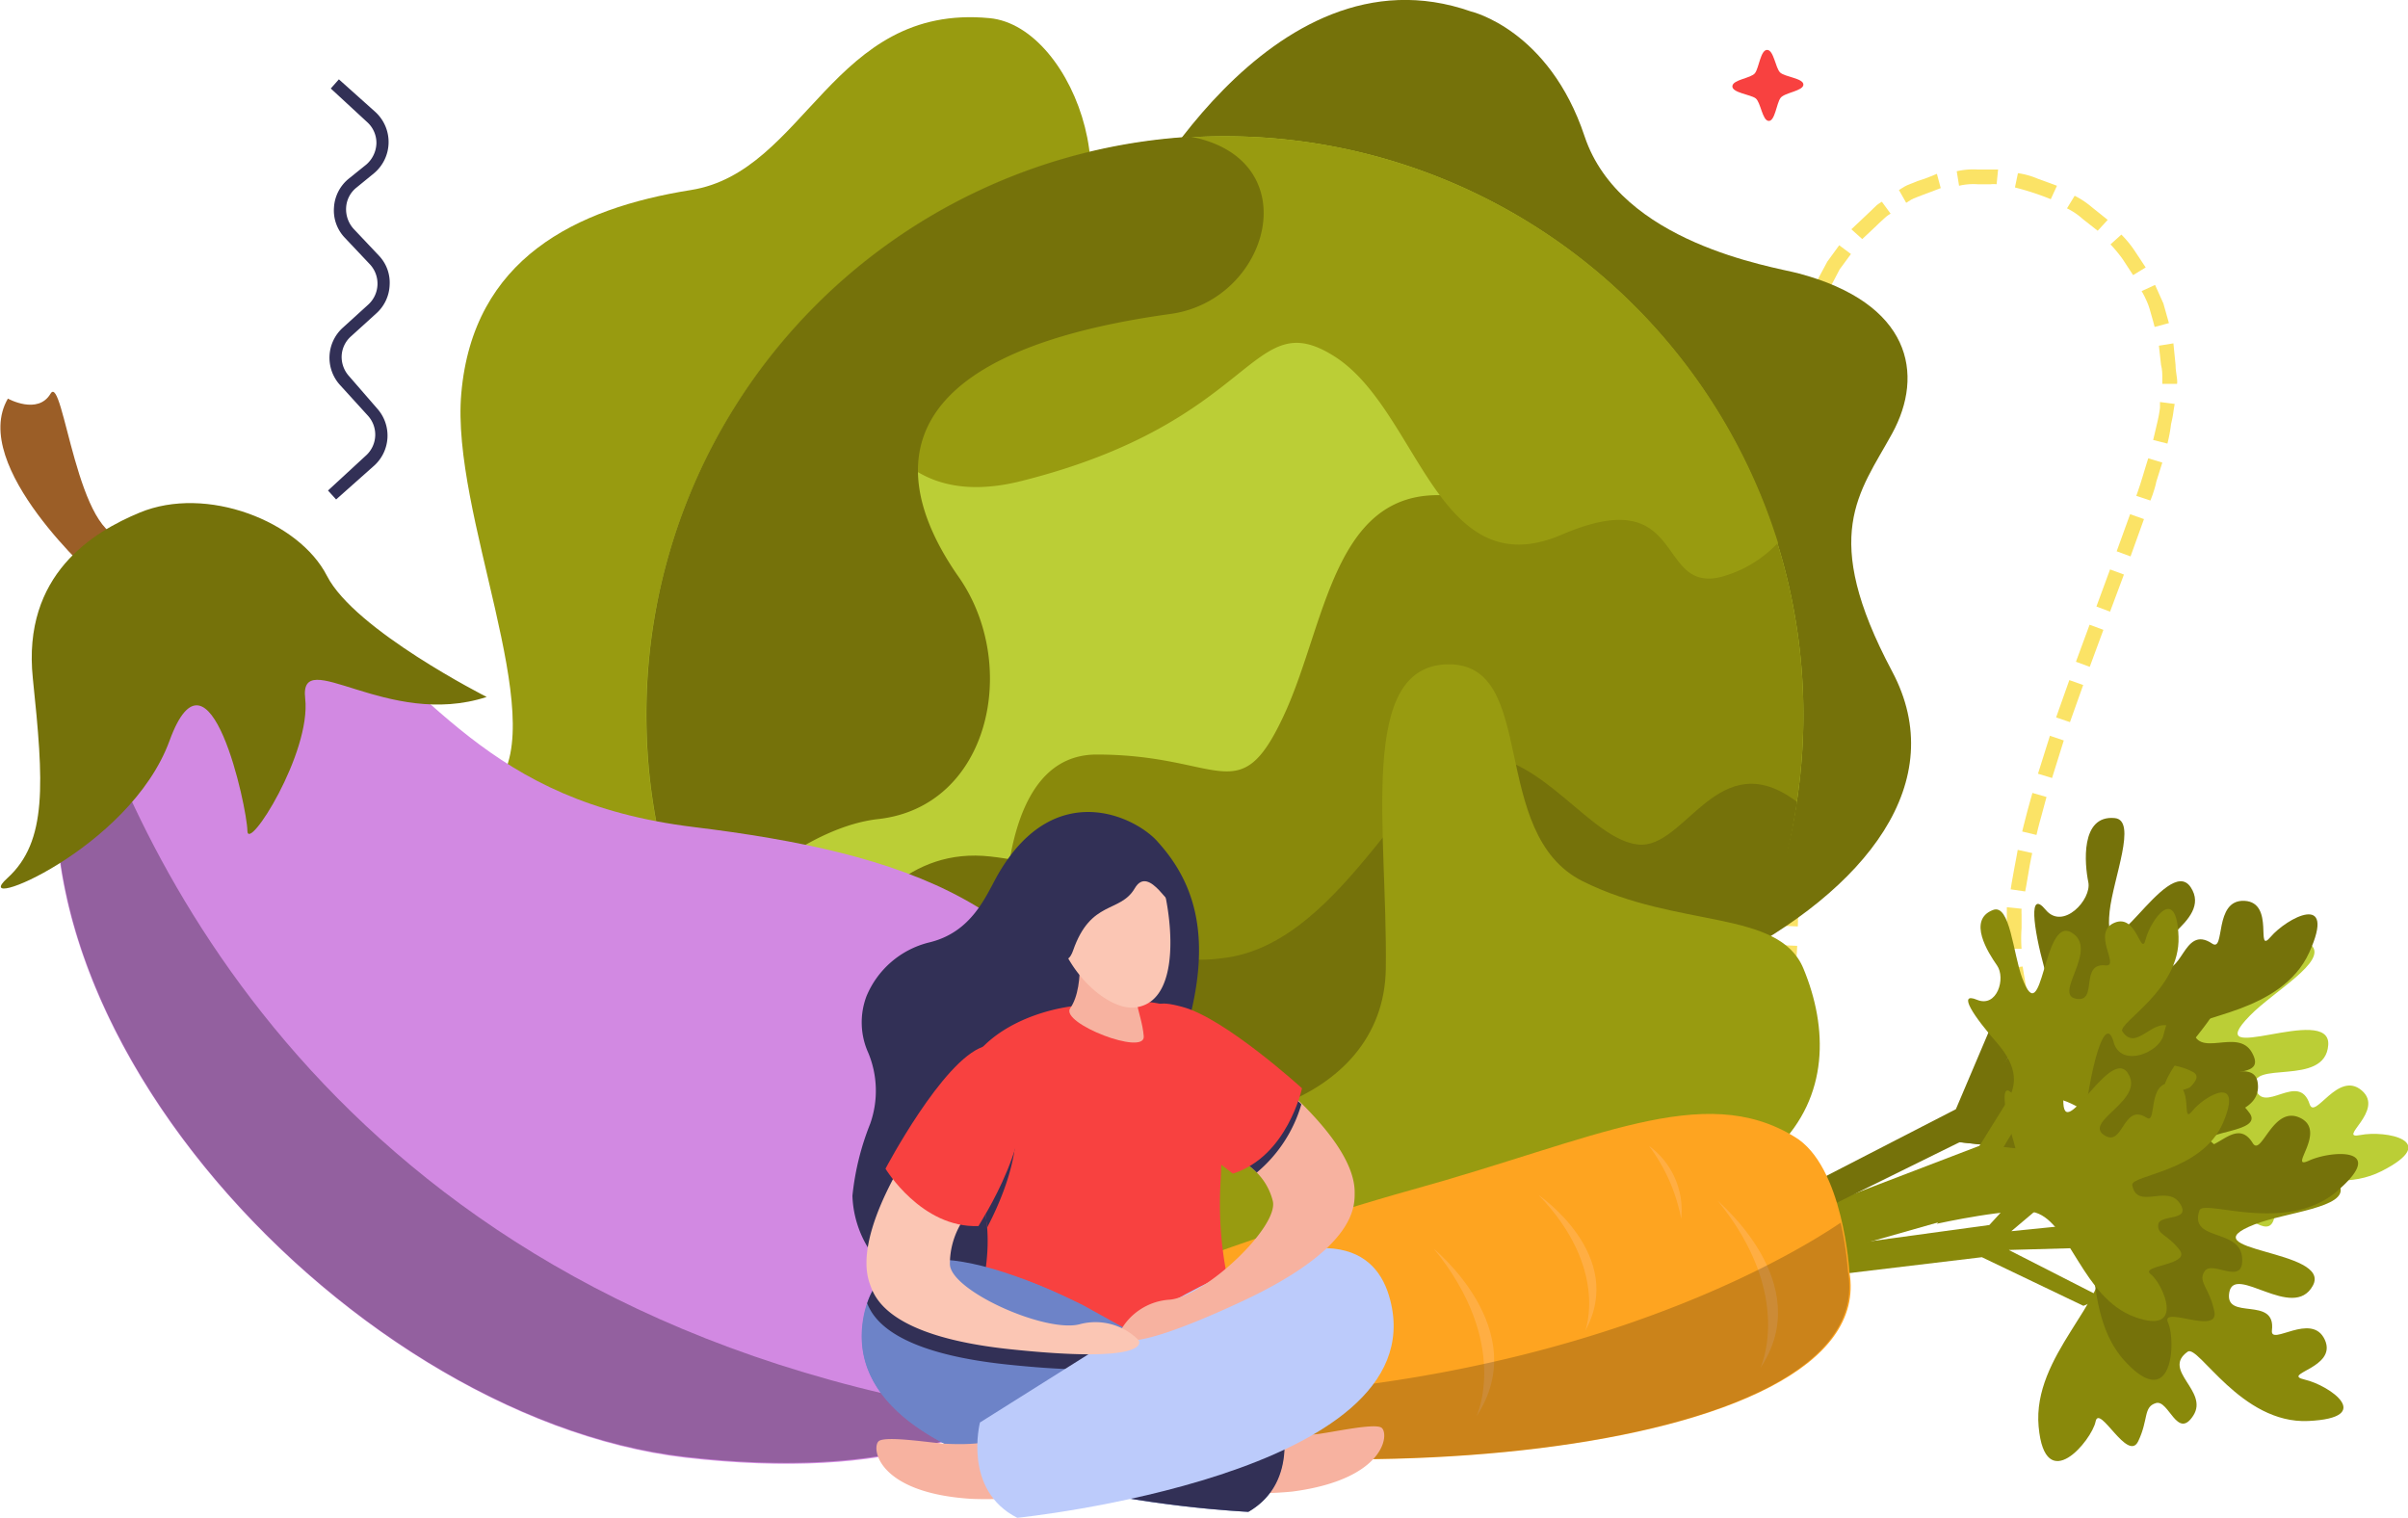 <svg xmlns="http://www.w3.org/2000/svg" viewBox="0 0 112.91 71.17"><defs><style>.cls-1{isolation:isolate;}.cls-2{fill:#fbe366;}.cls-3{fill:#989b10;}.cls-4{fill:#75720a;}.cls-5{fill:#bbce36;}.cls-6{fill:#89890b;}.cls-7{fill:#d289e2;}.cls-12,.cls-8{mix-blend-mode:overlay;}.cls-8{opacity:0.3;}.cls-9{fill:#9b5e27;}.cls-10{fill:#fea420;}.cls-11{fill:#ffae43;}.cls-12{opacity:0.2;}.cls-13{fill:#323056;}.cls-14{fill:#f84140;}.cls-15{fill:#f7b2a0;}.cls-16{fill:#fbc6b4;}.cls-17{fill:#6d83c8;}.cls-18{fill:#bccbfb;}</style></defs><g class="cls-1"><g id="Layer_1" data-name="Layer 1"><path class="cls-2" d="M196,101.05l.67.2-.05.28a6.23,6.23,0,0,1-.14.62,5.47,5.47,0,0,1-.18.63l-.1.29-.64-.25s0-.1.09-.26a5.63,5.63,0,0,0,.17-.59c0-.21.1-.45.13-.63Z" transform="translate(-142.98 -44.85)"/><path class="cls-2" d="M196.32,98.19l.66.42s0,.44-.07.89l-.08.89-.67-.28s.05-.48.09-1Z" transform="translate(-142.98 -44.85)"/><polygon class="cls-2" points="53.47 50.48 54.11 51.1 54.04 52.89 53.38 52.4 53.47 50.48"/><polygon class="cls-2" points="53.61 47.65 54.21 48.44 54.14 50.23 53.51 49.54 53.61 47.65"/><path class="cls-2" d="M196.84,89.71l.54.92s0,.45-.07.89-.07.89-.07.89l-.58-.83.08-.94Z" transform="translate(-142.98 -44.85)"/><path class="cls-2" d="M197.29,87l.47,1s-.09.44-.15.88-.13.88-.13.88l-.52-1s.06-.46.15-.92S197.29,87,197.29,87Z" transform="translate(-142.98 -44.85)"/><path class="cls-2" d="M198.08,84.35l.4,1.09s-.17.42-.29.84-.24.87-.24.87l-.45-1.05a8.14,8.14,0,0,1,.26-.89C197.9,84.77,198.08,84.35,198.08,84.35Z" transform="translate(-142.98 -44.85)"/><path class="cls-2" d="M199.45,82l.31,1.16s-.27.35-.51.73l-.3.54c-.08.15-.12.25-.12.25l-.38-1.12s.05-.11.13-.26l.33-.55C199.16,82.32,199.45,82,199.45,82Z" transform="translate(-142.98 -44.85)"/><path class="cls-2" d="M201.62,80.25l.19,1.21a3.52,3.52,0,0,0-.77.45,5.37,5.37,0,0,0-.69.57l-.27-1.18.22-.19a3.23,3.23,0,0,1,.51-.39A4.18,4.18,0,0,1,201.62,80.25Z" transform="translate(-142.98 -44.85)"/><path class="cls-2" d="M204.32,79.55l0,1.23a7.31,7.31,0,0,0-.88.12l-.6.14-.27.08-.14-1.22.28-.09.63-.14C203.84,79.59,204.32,79.55,204.32,79.55Z" transform="translate(-142.98 -44.85)"/><path class="cls-2" d="M207.06,79.93,207,81.15a5.18,5.18,0,0,0-.85-.27l-.61-.11h-.27V79.54h.29l.64.11A4.37,4.37,0,0,1,207.06,79.93Z" transform="translate(-142.98 -44.85)"/><path class="cls-2" d="M209.17,81.68,209,82.86s-.28-.35-.55-.7a6.38,6.38,0,0,0-.68-.58l.14-1.21a6.64,6.64,0,0,1,.71.59l.41.49C209.1,81.58,209.17,81.68,209.17,81.68Z" transform="translate(-142.98 -44.85)"/><path class="cls-2" d="M210.36,84.13l-.3,1.14-.3-.84c-.17-.41-.36-.81-.36-.81l.24-1.17s.21.41.39.83S210.36,84.13,210.36,84.13Z" transform="translate(-142.98 -44.85)"/><path class="cls-2" d="M211.05,86.78l-.37,1.08s-.07-.44-.18-.87l-.2-.87.32-1.13s.12.45.23.89S211.05,86.78,211.05,86.78Z" transform="translate(-142.98 -44.85)"/><polygon class="cls-2" points="68.56 44.64 68.12 45.64 67.85 43.88 68.24 42.82 68.56 44.64"/><polygon class="cls-2" points="68.99 47.41 68.48 48.28 68.24 46.51 68.7 45.55 68.99 47.41"/><path class="cls-2" d="M212.46,95.08l-.55.67s-.08-.44-.17-.88L211.6,94l.52-.81.16.94Z" transform="translate(-142.98 -44.85)"/><path class="cls-2" d="M213.15,97.88l-.59.45s-.14-.43-.25-.86-.22-.86-.22-.86l.57-.6s.09.47.22.94S213.15,97.88,213.15,97.88Z" transform="translate(-142.98 -44.85)"/><path class="cls-2" d="M214.25,100.45l-.59.36-.46-.84c-.17-.41-.35-.82-.35-.82l.6-.37s.19.44.37.89Z" transform="translate(-142.98 -44.85)"/><path class="cls-2" d="M216,102.35l-.39.58s-.4-.29-.76-.62a7.65,7.65,0,0,1-.66-.72l.54-.43a6.27,6.27,0,0,0,.59.65A7.71,7.71,0,0,0,216,102.35Z" transform="translate(-142.98 -44.85)"/><path class="cls-2" d="M218.44,103.23l-.1.69-.3,0a3.83,3.83,0,0,1-.65-.14,6.19,6.19,0,0,1-.92-.34l.29-.62a7.12,7.12,0,0,0,.82.29,2.94,2.94,0,0,0,.58.13Z" transform="translate(-142.98 -44.85)"/><path class="cls-2" d="M221.09,103.19l.1.68-.95.1a3.07,3.07,0,0,1-.66,0h-.3l0-.69a5.68,5.68,0,0,0,.89,0Z" transform="translate(-142.98 -44.85)"/><path class="cls-2" d="M223.31,102.06l.49.5s-.37.33-.77.62a6,6,0,0,1-.92.46l-.19-.66a6.73,6.73,0,0,0,.73-.38A7.12,7.12,0,0,0,223.31,102.06Z" transform="translate(-142.98 -44.85)"/><path class="cls-2" d="M224.73,99.87l.63.28-.12.27a3.66,3.66,0,0,1-.3.59,7.5,7.5,0,0,1-.52.82l-.56-.41a6.84,6.84,0,0,0,.48-.75,4,4,0,0,0,.28-.54Z" transform="translate(-142.98 -44.85)"/><path class="cls-2" d="M225.58,97.31l.67.17-.24.91c-.14.45-.3.9-.3.9l-.65-.24s.15-.42.29-.86S225.58,97.31,225.58,97.31Z" transform="translate(-142.98 -44.85)"/><path class="cls-2" d="M226.09,94.63l.68.1-.14.93-.18.92-.68-.14.18-.9Z" transform="translate(-142.98 -44.85)"/><path class="cls-2" d="M226.39,91.91l.69.06-.08.93c-.06.46-.11.92-.11.92l-.69-.08s.06-.46.11-.91Z" transform="translate(-142.98 -44.85)"/><polygon class="cls-2" points="83.58 44.32 84.27 44.35 84.17 46.21 83.48 46.16 83.58 44.32"/><polygon class="cls-2" points="83.66 41.57 84.35 41.58 84.3 43.44 83.61 43.41 83.66 41.57"/><polygon class="cls-2" points="83.68 38.81 84.37 38.81 84.36 40.67 83.67 40.66 83.68 38.81"/><polygon class="cls-2" points="83.66 36.05 84.35 36.05 84.37 37.9 83.68 37.91 83.66 36.05"/><rect class="cls-2" x="226.61" y="78.13" width="0.69" height="1.85" transform="translate(-144.29 -40.99) rotate(-0.97)"/><rect class="cls-2" x="226.56" y="75.37" width="0.69" height="1.85" transform="translate(-144.45 -40.34) rotate(-1.14)"/><rect class="cls-2" x="226.52" y="72.61" width="0.69" height="1.85" transform="translate(-143.8 -42.28) rotate(-0.65)"/><polygon class="cls-2" points="83.51 25 84.2 25 84.2 26.85 83.51 26.86 83.51 25"/><polygon class="cls-2" points="83.55 22.23 84.24 22.25 84.21 24.09 83.52 24.09 83.55 22.23"/><path class="cls-2" d="M226.68,64.3l.69,0s0,.46-.06.92-.05.92-.05.92l-.69,0s0-.46.05-.93S226.68,64.3,226.68,64.3Z" transform="translate(-142.98 -44.85)"/><path class="cls-2" d="M227,61.52l.69.12a8,8,0,0,0-.14.91c-.06.45-.11.91-.11.91l-.69-.07s.05-.47.11-.94S227,61.52,227,61.52Z" transform="translate(-142.98 -44.85)"/><path class="cls-2" d="M227.78,58.79l.63.28,0,0-.3.81c-.08.28-.15.56-.22.84l-.67-.15c.07-.3.14-.6.23-.9l.32-.88Z" transform="translate(-142.98 -44.85)"/><path class="cls-2" d="M229.22,56.35l.55.41-.53.72c-.21.41-.42.8-.42.8l-.61-.32.45-.84Z" transform="translate(-142.98 -44.85)"/><path class="cls-2" d="M231.22,54.31l.41.56a1.3,1.3,0,0,0-.23.16c-.12.11-.29.26-.45.42l-.65.61-.51-.46.7-.66.48-.46A2,2,0,0,1,231.22,54.31Z" transform="translate(-142.98 -44.85)"/><path class="cls-2" d="M233.8,53l.18.67s-.41.16-.82.31c-.21.09-.42.15-.56.23l-.24.15-.34-.6.26-.16c.15-.09.39-.16.61-.26C233.34,53.21,233.79,53,233.8,53Z" transform="translate(-142.98 -44.85)"/><path class="cls-2" d="M236.67,52.8l-.07.69a1.3,1.3,0,0,0-.28,0h-.61a2.92,2.92,0,0,0-.87.07l-.11-.68a3.41,3.41,0,0,1,1-.08h1Z" transform="translate(-142.98 -44.85)"/><path class="cls-2" d="M239.43,53.56l-.29.63a12.68,12.68,0,0,0-1.68-.55l.14-.67a3.63,3.63,0,0,1,.93.26Z" transform="translate(-142.98 -44.85)"/><path class="cls-2" d="M241.81,55.16l-.47.51-.7-.55a3.19,3.19,0,0,0-.74-.5l.36-.59a3.91,3.91,0,0,1,.8.53Z" transform="translate(-142.98 -44.85)"/><path class="cls-2" d="M243.59,57.39l-.59.36-.49-.75a6.51,6.51,0,0,0-.57-.69l.51-.46a4.93,4.93,0,0,1,.61.74Z" transform="translate(-142.98 -44.85)"/><path class="cls-2" d="M244.68,60l-.67.18s-.11-.43-.24-.86-.37-.82-.37-.82l.63-.29.39.87C244.56,59.56,244.68,60,244.68,60Z" transform="translate(-142.98 -44.85)"/><path class="cls-2" d="M245.06,62.85h-.69s0-.12,0-.28,0-.39-.06-.61l-.1-.9.68-.11.1,1c0,.24.05.48.07.66S245.06,62.85,245.06,62.85Z" transform="translate(-142.98 -44.85)"/><path class="cls-2" d="M244.61,65.65l-.67-.17s.11-.45.21-.89a6.18,6.18,0,0,0,.11-.61c0-.17,0-.28,0-.28l.69.09-.05.3a5,5,0,0,1-.12.64C244.73,65.19,244.61,65.65,244.61,65.65Z" transform="translate(-142.98 -44.85)"/><path class="cls-2" d="M243.81,68.32l-.66-.22s.16-.44.29-.88.27-.88.27-.88l.66.2-.28.89C244,67.88,243.81,68.32,243.81,68.32Z" transform="translate(-142.98 -44.85)"/><polygon class="cls-2" points="99.9 26.09 99.25 25.85 99.88 24.11 100.53 24.34 99.9 26.09"/><polygon class="cls-2" points="98.94 28.68 98.3 28.44 98.94 26.7 99.59 26.94 98.94 28.68"/><rect class="cls-2" x="240.04" y="74.78" width="1.85" height="0.69" transform="translate(-55.9 230.35) rotate(-69.75)"/><polygon class="cls-2" points="97.06 33.86 96.41 33.64 97.03 31.89 97.68 32.12 97.06 33.86"/><polygon class="cls-2" points="96.22 36.48 95.56 36.28 96.12 34.5 96.77 34.72 96.22 36.48"/><path class="cls-2" d="M238.47,84l-.67-.16s.11-.46.23-.91.25-.9.25-.9l.66.19-.24.89C238.58,83.52,238.47,84,238.47,84Z" transform="translate(-142.98 -44.85)"/><path class="cls-2" d="M237.94,86.65l-.68-.1s.07-.47.16-.93.17-.92.17-.92l.68.15s-.1.44-.17.89S237.94,86.65,237.94,86.65Z" transform="translate(-142.98 -44.85)"/><path class="cls-2" d="M237.77,89.34l-.69,0a7.41,7.41,0,0,1,0-1c0-.24,0-.47,0-.65s0-.3,0-.3l.69.07a2.57,2.57,0,0,0,0,.28c0,.17,0,.4,0,.63A6.64,6.64,0,0,0,237.77,89.34Z" transform="translate(-142.98 -44.85)"/><path class="cls-2" d="M238.23,91.92l-.64.26-.3-.93c-.08-.48-.15-1-.15-1l.68-.08s.07.44.15.88Z" transform="translate(-142.98 -44.85)"/><path class="cls-2" d="M239.78,93.9l-.39.57-.25-.19a2.89,2.89,0,0,1-.51-.45A5.59,5.59,0,0,1,238,93l.59-.36a6.24,6.24,0,0,0,.52.67A5.92,5.92,0,0,0,239.78,93.9Z" transform="translate(-142.98 -44.85)"/><path class="cls-2" d="M242.2,94.78l-.11.68a6.91,6.91,0,0,1-1.86-.53l.29-.63A6.36,6.36,0,0,0,242.2,94.78Z" transform="translate(-142.98 -44.85)"/><path class="cls-2" d="M244.87,94.85l.06.68a.88.88,0,0,1-.3,0h-1.3a1.5,1.5,0,0,1-.3,0l0-.69a7.69,7.69,0,0,0,.9,0h.62A1.73,1.73,0,0,0,244.87,94.85Z" transform="translate(-142.98 -44.85)"/><path class="cls-2" d="M247.56,94.44l.14.68-.92.18c-.47.09-.94.13-.94.13l-.08-.69a7.93,7.93,0,0,0,.9-.12Z" transform="translate(-142.98 -44.85)"/><path class="cls-3" d="M189.37,45.7c4.1.37,7.08,9.26,2.31,12s-11.05,4.12-9.3,10.53-1.61,10.1-3.84,13.41-.83,15,11.15,19.88c9.32,3.84,16.41,3.74,21.4,1.78s-11.6,9.14-26.67,2.5-13-9.6-16.75-11.62c-7-3.75-3.9-9.44-1.39-12.54s-2.17-12.72-1.67-18.34c.55-6.32,5.37-8.68,10.77-9.54S182,45,189.37,45.7Z" transform="translate(-142.98 -44.85)"/><path class="cls-4" d="M195.87,55.21s6.59-13.16,16.09-9.82c0,0,3.65.84,5.32,5.85s8.8,6.11,10,6.42c5.31,1.4,5.95,4.73,4.42,7.52s-3.41,4.74,0,11.15c5.5,10.32-15.6,20.27-33.09,17.62S195.87,55.21,195.87,55.21Z" transform="translate(-142.98 -44.85)"/><path class="cls-5" d="M227.54,78.37a27.13,27.13,0,1,1-27.12-27.13A27.12,27.12,0,0,1,227.54,78.37Z" transform="translate(-142.98 -44.85)"/><path class="cls-6" d="M227.54,78.37a27.05,27.05,0,0,0-9.43-20.55c-4.1,1.56-1,11.54-6.15,10.43-6.43-1.4-6.66,5.57-8.77,10.12s-2.91,1.86-8.79,1.86-4.1,12.64-4.1,12.64a83.61,83.61,0,0,0-1.91,9.82,27.13,27.13,0,0,0,39.15-24.32Z" transform="translate(-142.98 -44.85)"/><path class="cls-4" d="M201.12,105.73c15.2,0,24.15-10.23,26.12-23.28-3.7-2.8-5.22,2.24-7.45,2s-4.46-4.18-7.52-4.18-6.13,8.64-11.75,9.48-3.58-3.9-11.11-4.74-9.33,11.35-9.33,11.35C185.05,102,191,105.75,201.12,105.73Z" transform="translate(-142.98 -44.85)"/><path class="cls-3" d="M200.42,51.24a27,27,0,0,0-18,6.88c.25,5.1,1.9,10.92,8.43,9.29,11.15-2.79,10.74-8.36,14.7-5.85s4.81,10.87,10.66,8.36,4.39,2.67,7.4,2a5.69,5.69,0,0,0,2.74-1.62A27.16,27.16,0,0,0,200.42,51.24Z" transform="translate(-142.98 -44.85)"/><path class="cls-4" d="M173.29,78.37a27,27,0,0,0,2.28,10.89c2-3,5.63-5.66,8.55-6,5.29-.56,6.69-7.25,3.81-11.36s-4.41-10.35,9.94-12.33c4.67-.65,6.47-7.25.94-8.31A27.12,27.12,0,0,0,173.29,78.37Z" transform="translate(-142.98 -44.85)"/><path class="cls-3" d="M188.39,107.17s-7.39-9.29-4-12.07,6.39,0,10,1.51c5,2.12,13.48.14,13.57-6.34S206.6,76.06,210.87,76s1.86,7.94,6.32,10.17,9.19,1.3,10.35,4.09,1.2,6-1.23,8.4C220.54,104.39,203.18,114.88,188.39,107.17Z" transform="translate(-142.98 -44.85)"/><path class="cls-7" d="M146.93,76s4.41-7.27,10.4-3.07,8.38,9.5,18.18,10.7,17.38,3.6,19.55,12.48c2.08,8.47-.77,19.28-19.94,17.09C158.85,111.3,140.46,90.91,146.93,76Z" transform="translate(-142.98 -44.85)"/><path class="cls-8" d="M175.12,113.16c6.83.78,11.57-.1,14.78-1.92-30.18-4.51-40.11-25.38-43.11-34.9C140.79,91.26,159,111.32,175.12,113.16Z" transform="translate(-142.98 -44.85)"/><path class="cls-9" d="M147.51,72s-6-5.3-4.16-8.46c0,0,1.4.78,2-.23s1.25,7,3.57,6.75Z" transform="translate(-142.98 -44.85)"/><path class="cls-4" d="M149.52,68.89c-2.14.89-5.51,2.88-5,7.77s.7,7.65-1.2,9.37,5.74-1.33,7.61-6.45,3.64,3.16,3.65,4.22,3-3.65,2.71-6.2,3.85,1.45,8.51-.07c0,0-6.19-3.13-7.49-5.68S152.66,67.58,149.52,68.89Z" transform="translate(-142.98 -44.85)"/><polygon class="cls-6" points="94.19 53.2 85.83 56.4 86.19 58.65 97.23 55.51 94.19 53.2"/><polygon class="cls-4" points="82.31 56.85 91.71 52.01 93.54 47.7 94.95 48.24 92.77 51.95 96.63 50.13 96.97 51.27 92.96 52.81 97.86 53.47 97.13 54.13 91.88 53.56 83.2 57.84 82.31 56.85"/><polygon class="cls-6" points="82.81 58.87 93.28 57.44 96.44 53.99 97.59 54.96 94.31 57.73 98.55 57.3 98.49 58.49 94.19 58.61 98.6 60.86 97.69 61.23 92.93 58.95 83.32 60.1 82.81 58.87"/><path class="cls-10" d="M229.7,104.5s-.28-5-2.58-6.35c-4.27-2.62-9.34.11-17.94,2.49-7.87,2.18-26.51,8.72-20.89,10.39C203.29,115.46,231.2,113.38,229.7,104.5Z" transform="translate(-142.98 -44.85)"/><path class="cls-11" d="M225.52,109s1.63-3.41-2-7.85C223.5,101.17,228.21,105,225.52,109Z" transform="translate(-142.98 -44.85)"/><path class="cls-11" d="M212.21,111.26s1.63-3.41-2-7.86C210.19,103.4,214.9,107.19,212.21,111.26Z" transform="translate(-142.98 -44.85)"/><path class="cls-11" d="M217.31,107.25s1.13-2.92-2.18-6.36C215.13,100.89,219.27,103.71,217.31,107.25Z" transform="translate(-142.98 -44.85)"/><path class="cls-11" d="M221.81,102a3.73,3.73,0,0,0-1.51-3.42A8.26,8.26,0,0,1,221.81,102Z" transform="translate(-142.98 -44.85)"/><path class="cls-11" d="M193.83,110.54a2.86,2.86,0,0,0-1.16-2.61A6.25,6.25,0,0,1,193.83,110.54Z" transform="translate(-142.98 -44.85)"/><path class="cls-11" d="M197.86,109.76a4.2,4.2,0,0,0-1.42-3.94A2.79,2.79,0,0,1,197.86,109.76Z" transform="translate(-142.98 -44.85)"/><path class="cls-11" d="M205,109.92s1.14-2.38-1.42-5.49C203.62,104.43,206.92,107.07,205,109.92Z" transform="translate(-142.98 -44.85)"/><path class="cls-5" d="M242.63,96.87c1.17,1.77-1,5.63.62,8.48s2.54-.48,2.32-1.34,2.19,1.13,2.24,0-.48-1.55,0-2,1.65,1.16,1.84-.22-2.25-1.28-1.49-2.6c.3-.52,3.69,2,6.5.57s.16-1.92-1-1.69,1.17-1.14.06-2.09-2.19,1.39-2.44.65c-.51-1.59-2.2.56-2.55-.78s3.28,0,3.42-2S246,95,248.48,92.47c1.09-1.12,3.66-2.55,2.88-3.3-1.19-1.12-2.46.85-2.85,1.64s-2.34,1.06-2.36-.19-1,.28-1.73,2.12-1.83,2.18-2.87,2.08l-3.6-.39-.22,1.32S241.94,95.82,242.63,96.87Z" transform="translate(-142.98 -44.85)"/><path class="cls-4" d="M240,94.61c2,.68,2.66,5.07,5.71,6.3s1.7-1.93,1-2.48,2.43-.46,1.75-1.39-1.33-.93-1.21-1.54,2-.1,1.32-1.3-2.58.37-2.78-1.13c-.09-.6,4.16-.67,5.47-3.56s-1.06-1.61-1.81-.73.23-1.62-1.23-1.69-.88,2.45-1.52,2c-1.39-.93-1.39,1.8-2.49,1s2.58-2,1.49-3.64-4.17,4.66-3.8,1.13c.17-1.55,1.31-4.27.24-4.37-1.63-.16-1.41,2.18-1.24,3s-1.19,2.28-2,1.3-.59.81-.06,2.74-.1,2.84-1,3.4-3,4.75-3,4.75l1.11.12S238.8,94.21,240,94.61Z" transform="translate(-142.98 -44.85)"/><path class="cls-6" d="M238.93,96.35c1.67-.22,3.67,2.67,6.27,2.47s.53-2-.16-2.11,1.56-1.18.76-1.6-1.27-.2-1.41-.67,1.4-.78.48-1.39-1.69,1.17-2.37.17c-.27-.39,2.72-1.94,2.63-4.45s-1.31-.77-1.54.12-.4-1.23-1.47-.77.24,2-.37,2c-1.31-.17-.35,1.77-1.43,1.56s1.12-2.34-.22-3.11-1.32,4.77-2.3,2.14c-.43-1.16-.57-3.5-1.37-3.19-1.21.46-.23,2,.19,2.6s0,2-.94,1.61-.14.79.92,2,.92,2.06.49,2.77l-1.51,2.43.86.61S237.94,96.49,238.93,96.35Z" transform="translate(-142.98 -44.85)"/><path class="cls-6" d="M241.57,103.74c.31,2.1-3.3,4.67-3,8s2.5.63,2.67-.23,1.51,1.94,2,.92.23-1.61.83-1.79,1,1.75,1.75.59-1.5-2.12-.26-3c.5-.35,2.5,3.4,5.66,3.25s1-1.67-.17-1.94,1.55-.54.94-1.87-2.57.33-2.48-.44c.2-1.65-2.24-.42-2-1.78s3,1.38,3.92-.32-6-1.59-2.73-2.87c1.45-.57,4.39-.78,4-1.78-.6-1.52-2.59-.27-3.27.28s-2.57,0-2.06-1.16-1-.16-2.46,1.19-2.59,1.2-3.49.67-3.1-1.87-3.1-1.87l-.75,1.11S241.38,102.49,241.57,103.74Z" transform="translate(-142.98 -44.85)"/><path class="cls-4" d="M240.12,100.58c1.55,1.46.28,5.71,2.52,8.12s2.37-1,2-1.83,2.39.6,2.17-.52-.81-1.41-.44-1.91,1.86.75,1.74-.63-2.49-.74-2-2.2c.18-.57,4.07,1.15,6.47-.92s-.28-1.9-1.33-1.42.88-1.37-.41-2-1.82,1.85-2.23,1.18c-.87-1.42-2,1-2.66-.18s3.19-.74,2.89-2.67S243,98,244.83,95c.8-1.35,3-3.33,2-3.87-1.4-.82-2.2,1.39-2.4,2.24s-2,1.56-2.34.35-.88.48-1.2,2.45-1.3,2.54-2.34,2.67l-.65.09-.36,1.33A2.83,2.83,0,0,1,240.12,100.58Z" transform="translate(-142.98 -44.85)"/><path class="cls-6" d="M238.43,101.71c1.61.5,2.21,4,4.64,4.89s1.32-1.57.76-2,1.9-.41,1.35-1.14-1.07-.71-1-1.2,1.6-.12,1-1-2,.34-2.22-.84c-.08-.48,3.28-.62,4.26-2.93s-.87-1.26-1.44-.55.14-1.28-1-1.31-.64,2-1.16,1.62c-1.12-.7-1.07,1.46-2,.81s2-1.65,1.12-2.91-3.21,3.77-3,1c.1-1.24,1-3.41.1-3.47-1.29-.09-1.07,1.76-.92,2.44s-.89,1.82-1.53,1.07-.46.65,0,2.16,0,2.26-.72,2.72-1.64-.41-1.64-.41l-1.23,1.57S237.48,101.42,238.43,101.71Z" transform="translate(-142.98 -44.85)"/><path class="cls-12" d="M188.29,111c-.92-.28-1.18-.68-1-1.16,25.12,2.91,39.55-6,42-7.66a16.08,16.08,0,0,1,.34,2.29C231.2,113.38,203.29,115.46,188.29,111Z" transform="translate(-142.98 -44.85)"/><path class="cls-13" d="M197.29,84.35c-1-1.18-4.83-3.1-7.49,1.46-.58,1-1.21,2.76-3.29,3.24a4.29,4.29,0,0,0-2.9,2.51,3.47,3.47,0,0,0,.08,2.65,4.63,4.63,0,0,1,.09,3.34,12.5,12.5,0,0,0-.83,3.37,5,5,0,0,0,2.74,4.29,7.48,7.48,0,0,0,5.21.51,5.41,5.41,0,0,0,2.76-1.43A7.2,7.2,0,0,0,195,102c.69-1.64,1.35-3.31,2.1-4.92C200.3,90.19,199.42,86.72,197.29,84.35Z" transform="translate(-142.98 -44.85)"/><path class="cls-14" d="M200.74,105.67a17.3,17.3,0,0,1-.52-5.53c.05-1.38.15-2.72.1-4a5.39,5.39,0,0,0-.72-2.76h0c-1.34-2.13-4.29-1.56-6.08-1.38-2,.2-4.84,1.29-5.48,3.7a5.09,5.09,0,0,0,.36,3.34,10.67,10.67,0,0,1,.87,3.41c.15,2.1-.54,3.68-.86,6.09,0,.09,0,.17-.05.26C187.24,112.71,201.73,109.07,200.74,105.67Z" transform="translate(-142.98 -44.85)"/><path class="cls-15" d="M193.49,88.54s.44,2.49-.33,3.59c-.48.7,3.53,2.25,3.45,1.31-.1-1.21-.79-2,0-3.31Z" transform="translate(-142.98 -44.85)"/><path class="cls-16" d="M197.06,85.09c.71,1.26,1.71,6.73-.87,7-1.16.13-3.06-1.41-3.68-3.63A4.44,4.44,0,0,1,194,84.75,2,2,0,0,1,197.06,85.09Z" transform="translate(-142.98 -44.85)"/><path class="cls-13" d="M198,87.1c-.06.63-1.12-1.78-1.81-.6s-2.06.53-2.89,2.91c-.56,1.62-1.7-1.81-1.78-2.07-.35-1.11-.35-1.11,1.2-2.86S198.32,83.93,198,87.1Z" transform="translate(-142.98 -44.85)"/><path class="cls-15" d="M192.24,106c7.63,4.27,7.8,6.55,12.31,6.11.48,0,2.82-.56,3.2-.32s.25,2.42-4.18,3a16.92,16.92,0,0,1-10.64-2.53C186.56,108.14,184.61,101.72,192.24,106Z" transform="translate(-142.98 -44.85)"/><path class="cls-17" d="M203,111.17s1,3.13-1.5,4.57c0,0-19.67-.86-18-9.2.49-2.51,2.74-4.17,10.23-.51Z" transform="translate(-142.98 -44.85)"/><path class="cls-17" d="M201.15,110.15c-2.7,1.17-5.28,3-8.15,4.39-5.09-1.18-10.4-3.5-9.52-8a3.83,3.83,0,0,1,.16-.58c.43-1.3,1.49-2.22,3.74-2a18.68,18.68,0,0,1,6.32,2.1Z" transform="translate(-142.98 -44.85)"/><path class="cls-13" d="M190.19,108.83c-5.27-.56-6.25-2.12-6.55-2.87.43-1.3,1.49-2.22,3.74-2a2.76,2.76,0,0,0-.07.92c.11,1.24,4.45,3.19,6.07,2.8a2.83,2.83,0,0,1,2.74.7C196.3,108.49,196.66,109.51,190.19,108.83Z" transform="translate(-142.98 -44.85)"/><path class="cls-13" d="M201.15,110.14c-2.69,1.18-5.27,3-8.15,4.4a53.39,53.39,0,0,0,8.52,1.2c2.49-1.44,1.5-4.57,1.5-4.57Z" transform="translate(-142.98 -44.85)"/><path class="cls-15" d="M199.4,105.77c-7.38,4.68-7.42,7-12,6.78-.48,0-2.85-.4-3.21-.13s-.12,2.43,4.33,2.71A17,17,0,0,0,199.06,112C205.19,107.59,206.78,101.08,199.4,105.77Z" transform="translate(-142.98 -44.85)"/><path class="cls-18" d="M188.93,111.55s-.82,3.17,1.75,4.47c0,0,19.59-2,17.49-10.2-.63-2.48-3-4-10.24.07Z" transform="translate(-142.98 -44.85)"/><path class="cls-15" d="M206.5,100.77c0,.65.06,2.6-5.26,5.09-5.9,2.75-5.89,1.68-5.77,1.48a2.84,2.84,0,0,1,2.37-1.55c1.66-.16,5.12-3.43,4.82-4.63a2.89,2.89,0,0,0-.75-1.33,4.34,4.34,0,0,0-2-1.13l2.44-3.52a17.63,17.63,0,0,1,1.7,1.45C205.17,97.75,206.51,99.35,206.5,100.77Z" transform="translate(-142.98 -44.85)"/><path class="cls-13" d="M204,96.63a6.56,6.56,0,0,1-2.09,3.2,4.34,4.34,0,0,0-2-1.13l2.44-3.52A17.63,17.63,0,0,1,204,96.63Z" transform="translate(-142.98 -44.85)"/><path class="cls-14" d="M197.53,93.83c.47-.7-1.61-2.45.88-1.77,2,.52,5.62,3.82,5.62,3.82s-.68,3.19-3.24,4C200.79,99.85,195.77,96.43,197.53,93.83Z" transform="translate(-142.98 -44.85)"/><path class="cls-16" d="M196.33,107.65a2.85,2.85,0,0,0-2.75-.7c-1.62.39-6-1.57-6.06-2.81a3.73,3.73,0,0,1,1.83-3.23l-3.44-2.53s-3,4.27-2.15,6.65c.21.61.78,2.48,6.63,3.09C196.86,108.8,196.5,107.79,196.33,107.65Z" transform="translate(-142.98 -44.85)"/><path class="cls-13" d="M189.26,102.42a10.67,10.67,0,0,0-.87-3.41,5.09,5.09,0,0,1-.36-3.34,2.58,2.58,0,0,1,.71-.4c.47-.16,1.14-.21,1.63,1.07C191.12,98.29,190.06,100.9,189.26,102.42Z" transform="translate(-142.98 -44.85)"/><path class="cls-14" d="M190.71,95c-.49-1.29-1.16-1.23-1.63-1.07-1.91.65-4.58,5.72-4.58,5.72s1.68,2.79,4.36,2.69C188.86,102.29,191.84,97.89,190.71,95Z" transform="translate(-142.98 -44.85)"/><path class="cls-14" d="M225.27,48.28c.19-.25.26-1.09.57-1.09s.39.85.61,1.06,1.1.27,1.09.57-.88.37-1.07.62-.26,1.1-.56,1.08-.37-.88-.61-1.06-1.11-.26-1.09-.57S225.09,48.52,225.27,48.28Z" transform="translate(-142.98 -44.85)"/><path class="cls-13" d="M158.74,68.27l-.38-.42,1.79-1.65a1.32,1.32,0,0,0,.08-1.86l-1.31-1.44a1.9,1.9,0,0,1,.13-2.68l1.2-1.09a1.33,1.33,0,0,0,.08-1.88L159.15,56a1.85,1.85,0,0,1-.51-1.42,1.88,1.88,0,0,1,.69-1.35l.82-.66a1.37,1.37,0,0,0,.48-1,1.31,1.31,0,0,0-.44-1L158.49,49l.38-.43,1.71,1.53a1.91,1.91,0,0,1-.07,2.88l-.82.67a1.29,1.29,0,0,0-.48.93,1.37,1.37,0,0,0,.35,1l1.19,1.26a1.83,1.83,0,0,1,.5,1.37,1.88,1.88,0,0,1-.62,1.33l-1.19,1.08a1.3,1.3,0,0,0-.44.92,1.34,1.34,0,0,0,.35.95L160.66,64a1.9,1.9,0,0,1-.12,2.67Z" transform="translate(-142.98 -44.85)"/></g></g></svg>